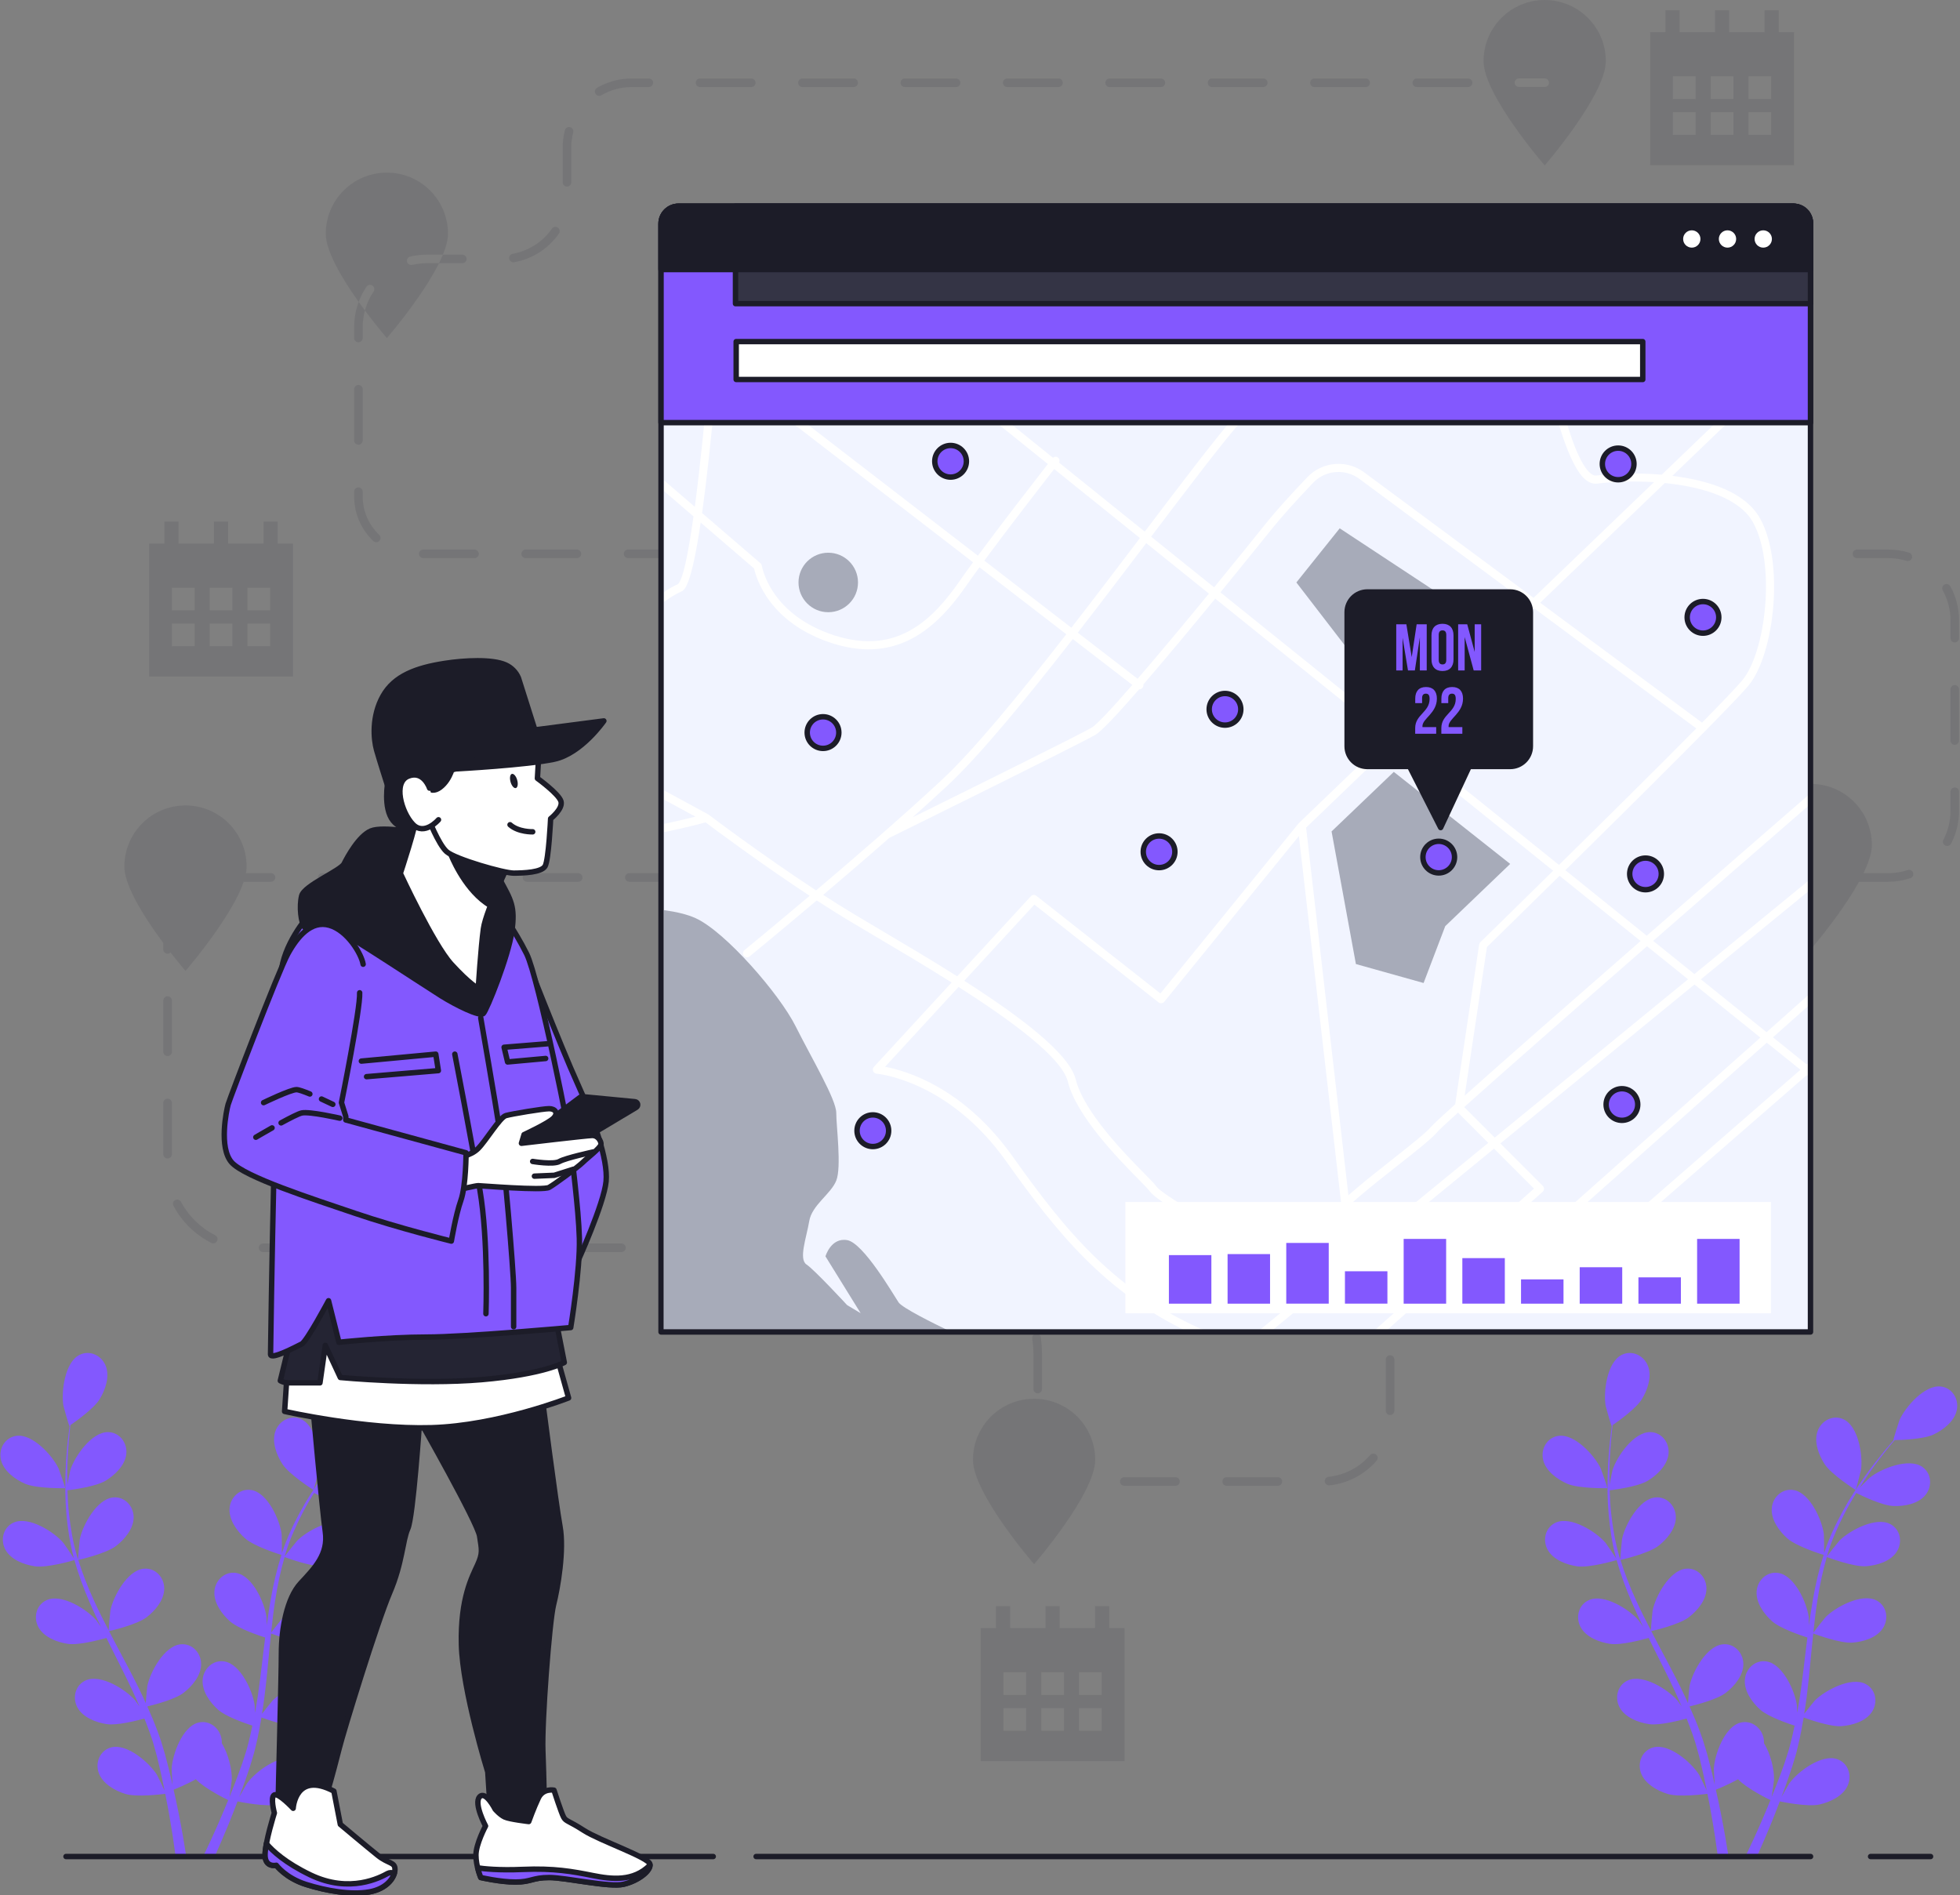 <svg width="362" height="350" viewBox="0 0 362 350" fill="none" xmlns="http://www.w3.org/2000/svg">
<rect x="0" y="0" width="362" height="350" fill="#808080" stroke="none"/>
<g clip-path="url(#clip0_1091_4333)">
<path d="M289.45 274.023C291.603 274.965 296.868 274.846 296.876 274.846C296.931 274.846 295.744 271.394 295.641 271.189C294.485 268.774 290.828 264.776 287.859 265.18C285.713 265.473 284.526 267.61 285.009 269.629C285.5 271.687 287.613 273.223 289.45 274.023Z" fill="#8358FE"/>
<path d="M291.271 289.278C293.503 289.603 298.206 288.241 298.578 288.131C299.322 290.759 300.296 293.403 301.428 296.024C302.077 297.52 302.774 299.008 303.494 300.489C303.067 299.863 302.679 299.301 302.616 299.23C300.858 297.203 296.282 294.321 293.519 295.493C291.532 296.34 290.946 298.723 291.944 300.536C292.965 302.389 295.403 303.307 297.391 303.6C299.401 303.893 303.431 302.808 304.492 302.507C304.777 303.077 305.046 303.639 305.331 304.209C306.693 306.917 308.062 309.617 309.329 312.308C309.772 313.258 310.176 314.208 310.588 315.15C310.208 314.596 309.883 314.129 309.82 314.058C308.07 312.031 303.486 309.15 300.723 310.321C298.736 311.168 298.151 313.551 299.148 315.364C300.169 317.217 302.608 318.135 304.595 318.428C306.511 318.705 310.239 317.739 311.506 317.391C311.894 318.373 312.282 319.362 312.614 320.328C312.828 320.993 313.074 321.626 313.248 322.307C313.438 322.98 313.62 323.645 313.802 324.302C314.111 325.585 314.435 326.907 314.704 328.166C314.894 329.036 315.069 329.876 315.235 330.715C314.799 329.765 313.913 327.928 313.826 327.786C312.401 325.513 308.308 321.975 305.402 322.711C303.304 323.241 302.37 325.513 303.083 327.461C303.811 329.448 306.083 330.731 307.999 331.316C310.105 331.958 314.776 331.372 315.354 331.293C315.631 332.686 315.892 334.048 316.114 335.33C316.612 338.164 316.992 340.714 317.277 342.867H319.241C318.9 340.642 318.449 337.982 317.855 335.006C317.578 333.589 317.254 332.084 316.905 330.533C317.254 330.39 319.249 329.591 321.006 328.601C322.542 330.264 326.477 332.211 326.991 332.456C326.453 333.771 325.923 335.053 325.4 336.249C324.315 338.75 323.278 340.975 322.368 342.867H324.498C325.281 341.125 326.144 339.138 327.047 336.945C327.593 335.607 328.155 334.174 328.717 332.694C329.279 332.813 333.903 333.747 336.056 333.264C338.011 332.821 340.371 331.72 341.249 329.789C342.104 327.896 341.336 325.569 339.286 324.88C336.444 323.922 332.098 327.152 330.506 329.313C330.411 329.44 329.548 330.936 329.018 331.886C329.248 331.277 329.469 330.691 329.699 330.066C330.15 328.831 330.57 327.58 331.021 326.242C331.219 325.585 331.417 324.928 331.615 324.255C331.828 323.598 331.971 322.869 332.145 322.173C332.533 320.55 332.842 318.887 333.127 317.201C334.211 317.597 338.083 318.943 340.086 318.8C342.081 318.658 344.59 317.929 345.746 316.148C346.878 314.406 346.474 311.992 344.551 311.002C341.883 309.625 337.101 312.166 335.201 314.05C335.082 314.169 333.871 315.681 333.222 316.52C333.38 315.507 333.546 314.493 333.673 313.464C334.045 310.487 334.322 307.463 334.615 304.447C334.702 303.521 334.805 302.602 334.9 301.684C335.288 301.827 339.848 303.529 342.096 303.37C344.091 303.228 346.601 302.499 347.757 300.718C348.889 298.976 348.485 296.562 346.562 295.572C343.894 294.195 339.112 296.736 337.212 298.62C337.069 298.763 335.328 300.94 334.916 301.51C335.13 299.483 335.359 297.464 335.676 295.485C336.096 292.754 336.666 290.094 337.402 287.561C337.584 287.632 342.342 289.421 344.638 289.263C346.633 289.12 349.142 288.392 350.298 286.61C351.43 284.869 351.027 282.454 349.103 281.465C346.435 280.087 341.653 282.628 339.753 284.513C339.603 284.663 337.734 286.998 337.426 287.45C337.473 287.299 337.497 287.141 337.544 286.991C338.368 284.299 339.508 281.789 340.687 279.493C341.368 278.155 342.096 276.92 342.833 275.733C343.688 276.16 347.599 278.06 349.689 278.14C351.692 278.219 354.257 277.767 355.602 276.129C356.917 274.522 356.782 272.075 354.985 270.88C352.483 269.217 347.456 271.212 345.358 272.883C345.247 272.97 344.186 274.023 343.426 274.799C343.767 274.268 344.107 273.714 344.44 273.207C345.699 271.315 346.957 269.661 348.097 268.204C348.747 267.381 349.356 266.652 349.926 265.971C350.979 265.956 355.222 265.821 357.083 264.95C358.896 264.095 360.97 262.512 361.405 260.438C361.833 258.411 360.582 256.297 358.437 256.068C355.452 255.743 351.905 259.836 350.821 262.282C350.726 262.496 349.633 265.971 349.689 265.971C349.689 265.971 349.736 265.971 349.752 265.971C349.19 266.613 348.588 267.309 347.955 268.077C346.791 269.51 345.485 271.141 344.179 273.009C342.872 274.878 341.511 276.936 340.268 279.24C339.017 281.552 337.821 284.038 336.927 286.769C336.919 286.801 336.911 286.832 336.903 286.864C336.919 285.985 336.879 283.523 336.856 283.341C336.507 280.681 334.283 275.749 331.33 275.202C329.2 274.807 327.403 276.477 327.237 278.543C327.063 280.657 328.598 282.771 330.087 284.101C331.773 285.605 336.444 287.062 336.816 287.173C335.985 289.777 335.343 292.516 334.845 295.327C334.56 296.934 334.322 298.557 334.101 300.196C334.093 299.436 334.077 298.755 334.061 298.66C333.713 296 331.488 291.068 328.535 290.521C326.405 290.126 324.608 291.796 324.442 293.862C324.268 295.976 325.796 298.09 327.292 299.42C328.804 300.774 332.763 302.096 333.816 302.428C333.736 303.054 333.657 303.679 333.578 304.312C333.222 307.321 332.873 310.329 332.446 313.266C332.296 314.303 332.106 315.317 331.923 316.33C331.916 315.657 331.9 315.087 331.884 315C331.536 312.34 329.311 307.408 326.358 306.862C324.228 306.466 322.431 308.136 322.265 310.202C322.091 312.316 323.627 314.43 325.115 315.76C326.556 317.05 330.205 318.301 331.448 318.705C331.227 319.742 331.013 320.779 330.752 321.769C330.562 322.442 330.419 323.107 330.19 323.772C329.976 324.437 329.762 325.094 329.556 325.743C329.105 326.986 328.646 328.261 328.179 329.464C327.854 330.303 327.538 331.087 327.213 331.886C327.371 330.857 327.648 328.838 327.656 328.664C327.696 326.883 327.063 323.993 325.804 321.959C325.804 321.698 325.804 321.436 325.756 321.175C325.424 319.125 323.5 317.605 321.41 318.159C318.512 318.935 316.668 324.025 316.533 326.701C316.525 326.859 316.628 328.585 316.715 329.67C316.573 329.036 316.438 328.427 316.28 327.778C315.979 326.495 315.631 325.221 315.274 323.859C315.077 323.202 314.879 322.545 314.673 321.872C314.491 321.207 314.206 320.526 313.976 319.845C313.406 318.278 312.749 316.718 312.044 315.158C313.169 314.889 317.143 313.876 318.734 312.649C320.325 311.43 322.004 309.435 321.988 307.321C321.972 305.247 320.302 303.449 318.156 303.687C315.172 304.012 312.583 308.762 312.044 311.39C312.013 311.556 311.831 313.48 311.759 314.541C311.332 313.607 310.912 312.672 310.453 311.746C309.123 309.062 307.69 306.387 306.265 303.711C305.83 302.887 305.41 302.072 304.983 301.249C305.386 301.154 310.129 300.053 311.918 298.684C313.509 297.464 315.187 295.469 315.172 293.356C315.156 291.281 313.485 289.484 311.34 289.722C308.355 290.046 305.766 294.796 305.228 297.425C305.189 297.623 304.935 300.394 304.911 301.106C303.969 299.301 303.051 297.488 302.22 295.659C301.064 293.15 300.074 290.616 299.291 288.099C299.481 288.059 304.436 286.927 306.265 285.526C307.856 284.307 309.535 282.312 309.519 280.198C309.503 278.124 307.833 276.327 305.687 276.564C302.703 276.889 300.114 281.639 299.576 284.267C299.536 284.473 299.267 287.458 299.259 288.004C299.211 287.853 299.148 287.703 299.101 287.553C298.301 284.853 297.866 282.13 297.581 279.565C297.414 278.076 297.335 276.643 297.296 275.242C298.238 275.123 302.552 274.553 304.341 273.469C306.051 272.432 307.944 270.634 308.165 268.529C308.379 266.462 306.914 264.499 304.753 264.491C301.753 264.491 298.657 268.924 297.834 271.474C297.786 271.616 297.486 273.073 297.288 274.142C297.28 273.508 297.256 272.859 297.256 272.257C297.256 269.985 297.406 267.911 297.549 266.074C297.636 265.029 297.739 264.087 297.842 263.201C298.713 262.607 302.18 260.153 303.249 258.403C304.294 256.693 305.141 254.231 304.365 252.26C303.605 250.328 301.396 249.259 299.481 250.249C296.813 251.626 296.116 256.994 296.551 259.638C296.591 259.868 297.596 263.367 297.644 263.343C297.644 263.343 297.683 263.311 297.699 263.304C297.581 264.151 297.47 265.061 297.359 266.051C297.177 267.887 296.987 269.969 296.931 272.249C296.876 274.53 296.868 277 297.106 279.604C297.335 282.217 297.715 284.956 298.467 287.727C298.475 287.758 298.491 287.79 298.499 287.822C298.024 287.078 296.638 285.051 296.512 284.908C294.762 282.882 290.178 280 287.415 281.172C285.428 282.019 284.842 284.402 285.84 286.215C286.861 288.075 289.3 288.986 291.287 289.278H291.271Z" fill="#8358FE"/>
<path d="M342.73 275.179C342.777 275.21 343.688 271.679 343.72 271.45C344.092 268.798 343.245 263.454 340.537 262.148C338.589 261.206 336.412 262.338 335.708 264.285C334.979 266.272 335.898 268.719 336.99 270.397C338.265 272.368 342.73 275.179 342.73 275.179Z" fill="#8358FE"/>
<path d="M4.621 274.023C6.774 274.965 12.039 274.846 12.047 274.846C12.102 274.846 10.915 271.394 10.812 271.189C9.656 268.774 5.998 264.776 3.03 265.18C0.884 265.473 -0.303 267.61 0.179 269.629C0.67 271.687 2.784 273.223 4.621 274.023Z" fill="#8358FE"/>
<path d="M6.434 289.278C8.666 289.603 13.369 288.241 13.741 288.131C14.485 290.759 15.459 293.403 16.591 296.024C17.24 297.52 17.937 299.008 18.657 300.489C18.23 299.863 17.842 299.301 17.778 299.23C16.021 297.203 11.445 294.321 8.682 295.493C6.695 296.34 6.109 298.723 7.107 300.536C8.128 302.389 10.566 303.307 12.553 303.6C14.564 303.893 18.594 302.808 19.655 302.507C19.94 303.077 20.209 303.639 20.494 304.209C21.856 306.917 23.225 309.617 24.492 312.308C24.935 313.258 25.339 314.208 25.751 315.15C25.371 314.596 25.046 314.129 24.983 314.058C23.233 312.031 18.649 309.15 15.886 310.321C13.899 311.168 13.313 313.551 14.311 315.364C15.332 317.217 17.77 318.135 19.758 318.428C21.674 318.705 25.402 317.739 26.669 317.391C27.057 318.373 27.445 319.362 27.777 320.328C27.991 320.993 28.236 321.626 28.411 322.307C28.601 322.98 28.783 323.645 28.965 324.302C29.274 325.585 29.598 326.907 29.867 328.166C30.057 329.036 30.232 329.876 30.398 330.715C29.962 329.765 29.076 327.928 28.989 327.786C27.564 325.513 23.471 321.975 20.565 322.711C18.467 323.241 17.533 325.513 18.245 327.461C18.974 329.448 21.246 330.731 23.162 331.316C25.268 331.958 29.939 331.372 30.517 331.293C30.794 332.686 31.055 334.048 31.276 335.33C31.775 338.164 32.155 340.714 32.44 342.867H34.404C34.063 340.642 33.612 337.982 33.018 335.006C32.741 333.589 32.416 332.084 32.068 330.533C32.416 330.39 34.411 329.591 36.169 328.601C37.705 330.264 41.639 332.211 42.146 332.456C41.608 333.771 41.078 335.053 40.555 336.249C39.47 338.75 38.433 340.975 37.523 342.867H39.652C40.436 341.125 41.299 339.138 42.202 336.945C42.748 335.607 43.31 334.174 43.872 332.694C44.434 332.813 49.058 333.747 51.211 333.264C53.166 332.821 55.526 331.72 56.404 329.789C57.259 327.896 56.491 325.569 54.441 324.88C51.599 323.922 47.252 327.152 45.661 329.313C45.566 329.44 44.703 330.936 44.173 331.886C44.403 331.277 44.624 330.691 44.854 330.066C45.305 328.831 45.725 327.58 46.176 326.242C46.374 325.585 46.572 324.928 46.77 324.255C46.983 323.598 47.126 322.869 47.308 322.173C47.696 320.55 48.005 318.887 48.29 317.201C49.374 317.597 53.245 318.943 55.248 318.8C57.243 318.658 59.753 317.929 60.909 316.148C62.041 314.406 61.637 311.992 59.714 311.002C57.046 309.625 52.264 312.166 50.364 314.05C50.245 314.169 49.034 315.681 48.385 316.52C48.543 315.507 48.709 314.493 48.836 313.464C49.208 310.487 49.485 307.463 49.778 304.447C49.865 303.521 49.968 302.602 50.063 301.684C50.451 301.827 55.011 303.529 57.259 303.37C59.254 303.228 61.764 302.499 62.92 300.718C64.052 298.976 63.648 296.562 61.724 295.572C59.056 294.195 54.275 296.736 52.375 298.62C52.232 298.763 50.49 300.94 50.079 301.51C50.293 299.483 50.522 297.464 50.839 295.485C51.258 292.754 51.828 290.094 52.565 287.561C52.747 287.632 57.505 289.421 59.801 289.263C61.796 289.12 64.305 288.392 65.461 286.61C66.593 284.869 66.189 282.454 64.266 281.465C61.598 280.087 56.816 282.628 54.916 284.513C54.766 284.663 52.897 286.998 52.588 287.45C52.636 287.299 52.66 287.141 52.707 286.991C53.531 284.299 54.67 281.789 55.85 279.493C56.531 278.155 57.259 276.92 57.996 275.733C58.851 276.16 62.761 278.06 64.852 278.14C66.854 278.219 69.419 277.767 70.765 276.129C72.079 274.522 71.945 272.075 70.148 270.88C67.646 269.217 62.619 271.212 60.521 272.883C60.41 272.97 59.349 274.023 58.589 274.799C58.93 274.268 59.27 273.714 59.603 273.207C60.861 271.315 62.12 269.661 63.26 268.204C63.909 267.381 64.519 266.652 65.089 265.971C66.142 265.956 70.385 265.821 72.246 264.95C74.059 264.095 76.133 262.512 76.568 260.438C76.996 258.411 75.745 256.297 73.6 256.068C70.615 255.743 67.068 259.836 65.984 262.282C65.889 262.496 64.796 265.971 64.852 265.971C64.852 265.971 64.899 265.971 64.915 265.971C64.353 266.613 63.751 267.309 63.118 268.077C61.954 269.51 60.648 271.141 59.341 273.009C58.035 274.878 56.673 276.936 55.431 279.24C54.18 281.552 52.984 284.038 52.09 286.769C52.082 286.801 52.074 286.832 52.066 286.864C52.082 285.985 52.042 283.523 52.018 283.341C51.67 280.681 49.446 275.749 46.492 275.202C44.363 274.807 42.566 276.477 42.4 278.543C42.225 280.657 43.761 282.771 45.25 284.101C46.936 285.605 51.607 287.062 51.979 287.173C51.148 289.777 50.506 292.516 50.008 295.327C49.723 296.934 49.485 298.557 49.263 300.196C49.255 299.436 49.24 298.755 49.224 298.66C48.876 296 46.651 291.068 43.698 290.521C41.568 290.126 39.771 291.796 39.605 293.862C39.431 295.976 40.959 298.09 42.455 299.42C43.967 300.774 47.925 302.096 48.978 302.428C48.899 303.054 48.82 303.679 48.741 304.312C48.385 307.321 48.036 310.329 47.609 313.266C47.458 314.303 47.268 315.317 47.086 316.33C47.078 315.657 47.062 315.087 47.047 315C46.698 312.34 44.474 307.408 41.521 306.862C39.391 306.466 37.594 308.136 37.428 310.202C37.254 312.316 38.789 314.43 40.278 315.76C41.719 317.05 45.368 318.301 46.611 318.705C46.39 319.742 46.176 320.779 45.915 321.769C45.725 322.442 45.582 323.107 45.352 323.772C45.139 324.437 44.925 325.094 44.719 325.743C44.268 326.986 43.809 328.261 43.342 329.464C43.017 330.303 42.7 331.087 42.376 331.886C42.534 330.857 42.811 328.838 42.819 328.664C42.859 326.883 42.225 323.993 40.967 321.959C40.967 321.698 40.967 321.436 40.919 321.175C40.587 319.125 38.663 317.605 36.573 318.159C33.675 318.935 31.831 324.025 31.696 326.701C31.688 326.859 31.791 328.585 31.878 329.67C31.728 329.036 31.601 328.427 31.443 327.778C31.142 326.495 30.794 325.221 30.437 323.859C30.239 323.202 30.041 322.545 29.836 321.872C29.654 321.207 29.369 320.526 29.139 319.845C28.569 318.278 27.904 316.718 27.207 315.158C28.331 314.889 32.306 313.876 33.897 312.649C35.488 311.43 37.167 309.435 37.151 307.321C37.135 305.247 35.465 303.449 33.319 303.687C30.334 304.012 27.746 308.762 27.207 311.39C27.176 311.556 26.994 313.48 26.922 314.541C26.495 313.607 26.075 312.672 25.616 311.746C24.286 309.062 22.853 306.387 21.428 303.711C20.993 302.887 20.573 302.072 20.145 301.249C20.549 301.154 25.291 300.053 27.081 298.684C28.672 297.464 30.35 295.469 30.334 293.356C30.319 291.281 28.648 289.484 26.503 289.722C23.518 290.046 20.929 294.796 20.391 297.425C20.351 297.623 20.098 300.394 20.074 301.106C19.132 299.301 18.214 297.488 17.383 295.659C16.227 293.15 15.237 290.616 14.453 288.099C14.643 288.059 19.599 286.927 21.428 285.526C23.019 284.307 24.698 282.312 24.682 280.198C24.666 278.124 22.996 276.327 20.85 276.564C17.866 276.889 15.277 281.639 14.738 284.267C14.699 284.473 14.43 287.458 14.422 288.004C14.374 287.853 14.311 287.703 14.263 287.553C13.464 284.853 13.028 282.13 12.743 279.565C12.577 278.076 12.498 276.643 12.458 275.242C13.4 275.123 17.715 274.553 19.504 273.469C21.214 272.432 23.106 270.634 23.328 268.529C23.542 266.462 22.077 264.499 19.916 264.491C16.916 264.491 13.82 268.924 12.997 271.474C12.949 271.616 12.648 273.073 12.45 274.142C12.443 273.508 12.419 272.859 12.419 272.257C12.419 269.985 12.569 267.911 12.712 266.074C12.799 265.029 12.902 264.087 13.005 263.201C13.876 262.607 17.343 260.153 18.412 258.403C19.457 256.693 20.304 254.231 19.528 252.26C18.768 250.328 16.559 249.259 14.643 250.249C11.975 251.626 11.279 256.994 11.714 259.638C11.754 259.868 12.759 263.367 12.807 263.343C12.807 263.343 12.846 263.311 12.862 263.304C12.743 264.151 12.633 265.061 12.522 266.051C12.34 267.887 12.15 269.969 12.094 272.249C12.039 274.53 12.031 277 12.268 279.604C12.498 282.217 12.878 284.956 13.63 287.727C13.638 287.758 13.654 287.79 13.662 287.822C13.187 287.078 11.801 285.051 11.675 284.908C9.925 282.882 5.341 280 2.578 281.172C0.591 282.019 0.005 284.402 1.003 286.215C2.024 288.075 4.462 288.986 6.45 289.278H6.434Z" fill="#8358FE"/>
<path d="M57.901 275.179C57.948 275.21 58.858 271.679 58.89 271.45C59.262 268.798 58.415 263.454 55.708 262.148C53.76 261.206 51.583 262.338 50.878 264.285C50.15 266.272 51.068 268.719 52.161 270.397C53.436 272.368 57.901 275.179 57.901 275.179Z" fill="#8358FE"/>
<path d="M345.485 342.875H356.568" stroke="#1C1C28" stroke-linecap="round" stroke-linejoin="round"/>
<path d="M139.649 342.875H334.401" stroke="#1C1C28" stroke-linecap="round" stroke-linejoin="round"/>
<path d="M12.189 342.875H131.732" stroke="#1C1C28" stroke-linecap="round" stroke-linejoin="round"/>
<path opacity="0.1" d="M82.743 43.17C82.743 49.408 71.454 62.432 71.454 62.432C71.454 62.432 60.165 49.408 60.165 43.17C60.165 36.932 65.216 31.881 71.454 31.881C77.693 31.881 82.743 36.932 82.743 43.17ZM190.989 258.332C184.751 258.332 179.7 263.383 179.7 269.621C179.7 275.86 190.989 288.883 190.989 288.883C190.989 288.883 202.279 275.86 202.279 269.621C202.279 263.383 197.228 258.332 190.989 258.332ZM285.294 0C279.055 0 274.004 5.051 274.004 11.289C274.004 17.528 285.294 30.551 285.294 30.551C285.294 30.551 296.583 17.528 296.583 11.289C296.583 5.051 291.532 0 285.294 0ZM34.261 148.756C28.023 148.756 22.972 153.807 22.972 160.045C22.972 166.284 34.261 179.307 34.261 179.307C34.261 179.307 45.55 166.284 45.55 160.045C45.55 153.807 40.5 148.756 34.261 148.756ZM334.433 144.774C328.195 144.774 323.144 149.825 323.144 156.063C323.144 162.302 334.433 175.325 334.433 175.325C334.433 175.325 345.722 162.302 345.722 156.063C345.722 149.825 340.672 144.774 334.433 144.774ZM285.294 16.063H280.544C280.108 16.063 279.752 15.707 279.752 15.271C279.752 14.836 280.108 14.48 280.544 14.48H285.294C285.729 14.48 286.085 14.836 286.085 15.271C286.085 15.707 285.729 16.063 285.294 16.063ZM236.812 273.611C236.812 273.176 236.455 272.819 236.02 272.819H226.559C226.124 272.819 225.768 273.176 225.768 273.611C225.768 274.047 226.124 274.403 226.559 274.403H236.02C236.455 274.403 236.812 274.047 236.812 273.611ZM217.898 273.611C217.898 273.176 217.542 272.819 217.107 272.819H207.646C207.211 272.819 206.855 273.176 206.855 273.611C206.855 274.047 207.211 274.403 207.646 274.403H217.107C217.542 274.403 217.898 274.047 217.898 273.611ZM245.56 274.324C248.932 273.96 252.02 272.345 254.252 269.772C254.537 269.439 254.506 268.94 254.173 268.655C253.841 268.37 253.342 268.402 253.057 268.734C251.085 271.007 248.362 272.432 245.385 272.748C244.95 272.796 244.633 273.184 244.681 273.619C244.72 274.023 245.069 274.324 245.465 274.324C245.496 274.324 245.52 274.324 245.552 274.324H245.56ZM199.041 273.041C199.215 272.637 199.025 272.17 198.621 272.004C195.882 270.832 193.8 268.537 192.913 265.702C192.786 265.283 192.343 265.053 191.924 265.188C191.504 265.322 191.274 265.766 191.409 266.177C192.438 269.455 194.845 272.107 198.004 273.461C198.107 273.5 198.209 273.524 198.312 273.524C198.621 273.524 198.914 273.342 199.041 273.041ZM257.53 260.549V251.088C257.53 250.653 257.173 250.296 256.738 250.296C256.303 250.296 255.946 250.653 255.946 251.088V260.549C255.946 260.984 256.303 261.34 256.738 261.34C257.173 261.34 257.53 260.984 257.53 260.549ZM192.446 256.535V250.035C192.446 249.006 192.367 247.977 192.216 246.971C192.153 246.536 191.749 246.243 191.314 246.306C190.879 246.37 190.586 246.773 190.649 247.209C190.791 248.135 190.863 249.093 190.863 250.035V256.535C190.863 256.97 191.219 257.326 191.654 257.326C192.09 257.326 192.446 256.97 192.446 256.535ZM257.53 241.635V232.175C257.53 231.739 257.173 231.383 256.738 231.383C256.303 231.383 255.946 231.739 255.946 232.175V241.635C255.946 242.071 256.303 242.427 256.738 242.427C257.173 242.427 257.53 242.071 257.53 241.635ZM188.329 239.078C188.678 238.817 188.757 238.326 188.496 237.97C186.548 235.326 183.967 233.164 181.022 231.724C180.634 231.534 180.159 231.692 179.961 232.088C179.771 232.484 179.93 232.951 180.325 233.149C183.041 234.479 185.424 236.474 187.221 238.912C187.379 239.126 187.617 239.237 187.862 239.237C188.028 239.237 188.187 239.189 188.329 239.086V239.078ZM172.314 230.449C172.314 230.014 171.957 229.657 171.522 229.657H162.062C161.626 229.657 161.27 230.014 161.27 230.449C161.27 230.884 161.626 231.241 162.062 231.241H171.522C171.957 231.241 172.314 230.884 172.314 230.449ZM153.401 230.449C153.401 230.014 153.044 229.657 152.609 229.657H143.148C142.713 229.657 142.357 230.014 142.357 230.449C142.357 230.884 142.713 231.241 143.148 231.241H152.609C153.044 231.241 153.401 230.884 153.401 230.449ZM134.487 230.449C134.487 230.014 134.131 229.657 133.696 229.657H124.235C123.8 229.657 123.444 230.014 123.444 230.449C123.444 230.884 123.8 231.241 124.235 231.241H133.696C134.131 231.241 134.487 230.884 134.487 230.449ZM115.574 230.449C115.574 230.014 115.218 229.657 114.783 229.657H105.322C104.887 229.657 104.53 230.014 104.53 230.449C104.53 230.884 104.887 231.241 105.322 231.241H114.783C115.218 231.241 115.574 230.884 115.574 230.449ZM96.661 230.449C96.661 230.014 96.305 229.657 95.87 229.657H86.409C85.974 229.657 85.617 230.014 85.617 230.449C85.617 230.884 85.974 231.241 86.409 231.241H95.87C96.305 231.241 96.661 230.884 96.661 230.449ZM77.748 230.449C77.748 230.014 77.392 229.657 76.956 229.657H67.496C67.06 229.657 66.704 230.014 66.704 230.449C66.704 230.884 67.06 231.241 67.496 231.241H76.956C77.392 231.241 77.748 230.884 77.748 230.449ZM58.835 230.449C58.835 230.014 58.479 229.657 58.043 229.657H48.583C48.147 229.657 47.791 230.014 47.791 230.449C47.791 230.884 48.147 231.241 48.583 231.241H58.043C58.479 231.241 58.835 230.884 58.835 230.449ZM40.088 229.19C40.286 228.802 40.127 228.327 39.74 228.129C37.072 226.791 34.831 224.599 33.43 221.962C33.224 221.574 32.741 221.432 32.361 221.638C31.973 221.843 31.831 222.326 32.037 222.706C33.588 225.636 36.074 228.066 39.035 229.546C39.146 229.602 39.273 229.634 39.391 229.634C39.684 229.634 39.961 229.475 40.096 229.198L40.088 229.19ZM31.744 213.167V203.706C31.744 203.271 31.387 202.915 30.952 202.915C30.517 202.915 30.16 203.271 30.16 203.706V213.167C30.16 213.602 30.517 213.958 30.952 213.958C31.387 213.958 31.744 213.602 31.744 213.167ZM31.744 194.254V184.793C31.744 184.358 31.387 184.001 30.952 184.001C30.517 184.001 30.16 184.358 30.16 184.793V194.254C30.16 194.689 30.517 195.045 30.952 195.045C31.387 195.045 31.744 194.689 31.744 194.254ZM31.744 175.34V171.35C31.744 169.664 32.234 168.033 33.169 166.632C33.414 166.268 33.311 165.777 32.947 165.532C32.583 165.286 32.092 165.389 31.847 165.753C30.738 167.416 30.152 169.347 30.152 171.35V175.34C30.152 175.776 30.509 176.132 30.944 176.132C31.38 176.132 31.736 175.776 31.736 175.34H31.744ZM352.84 162.183C353.251 162.048 353.481 161.597 353.338 161.185C353.204 160.774 352.753 160.544 352.341 160.686C351.177 161.074 349.958 161.264 348.723 161.264H343.197C342.762 161.264 342.405 161.621 342.405 162.056C342.405 162.492 342.762 162.848 343.197 162.848H348.723C350.132 162.848 351.518 162.626 352.84 162.183ZM334.536 162.056C334.536 161.621 334.18 161.264 333.744 161.264H324.284C323.848 161.264 323.492 161.621 323.492 162.056C323.492 162.492 323.848 162.848 324.284 162.848H333.744C334.18 162.848 334.536 162.492 334.536 162.056ZM315.623 162.056C315.623 161.621 315.267 161.264 314.831 161.264H305.371C304.935 161.264 304.579 161.621 304.579 162.056C304.579 162.492 304.935 162.848 305.371 162.848H314.831C315.267 162.848 315.623 162.492 315.623 162.056ZM296.71 162.056C296.71 161.621 296.354 161.264 295.918 161.264H286.458C286.022 161.264 285.666 161.621 285.666 162.056C285.666 162.492 286.022 162.848 286.458 162.848H295.918C296.354 162.848 296.71 162.492 296.71 162.056ZM277.797 162.056C277.797 161.621 277.44 161.264 277.005 161.264H267.544C267.109 161.264 266.753 161.621 266.753 162.056C266.753 162.492 267.109 162.848 267.544 162.848H277.005C277.44 162.848 277.797 162.492 277.797 162.056ZM258.884 162.056C258.884 161.621 258.527 161.264 258.092 161.264H248.631C248.196 161.264 247.84 161.621 247.84 162.056C247.84 162.492 248.196 162.848 248.631 162.848H258.092C258.527 162.848 258.884 162.492 258.884 162.056ZM239.97 162.056C239.97 161.621 239.614 161.264 239.179 161.264H229.718C229.283 161.264 228.926 161.621 228.926 162.056C228.926 162.492 229.283 162.848 229.718 162.848H239.179C239.614 162.848 239.97 162.492 239.97 162.056ZM221.057 162.056C221.057 161.621 220.701 161.264 220.266 161.264H210.805C210.37 161.264 210.013 161.621 210.013 162.056C210.013 162.492 210.37 162.848 210.805 162.848H220.266C220.701 162.848 221.057 162.492 221.057 162.056ZM202.144 162.056C202.144 161.621 201.788 161.264 201.352 161.264H191.892C191.456 161.264 191.1 161.621 191.1 162.056C191.1 162.492 191.456 162.848 191.892 162.848H201.352C201.788 162.848 202.144 162.492 202.144 162.056ZM183.231 162.056C183.231 161.621 182.875 161.264 182.439 161.264H172.979C172.543 161.264 172.187 161.621 172.187 162.056C172.187 162.492 172.543 162.848 172.979 162.848H182.439C182.875 162.848 183.231 162.492 183.231 162.056ZM164.318 162.056C164.318 161.621 163.962 161.264 163.526 161.264H154.066C153.63 161.264 153.274 161.621 153.274 162.056C153.274 162.492 153.63 162.848 154.066 162.848H163.526C163.962 162.848 164.318 162.492 164.318 162.056ZM145.405 162.056C145.405 161.621 145.048 161.264 144.613 161.264H135.152C134.717 161.264 134.361 161.621 134.361 162.056C134.361 162.492 134.717 162.848 135.152 162.848H144.613C145.048 162.848 145.405 162.492 145.405 162.056ZM126.491 162.056C126.491 161.621 126.135 161.264 125.7 161.264H116.239C115.804 161.264 115.448 161.621 115.448 162.056C115.448 162.492 115.804 162.848 116.239 162.848H125.7C126.135 162.848 126.491 162.492 126.491 162.056ZM107.578 162.056C107.578 161.621 107.222 161.264 106.787 161.264H97.326C96.891 161.264 96.534 161.621 96.534 162.056C96.534 162.492 96.891 162.848 97.326 162.848H106.787C107.222 162.848 107.578 162.492 107.578 162.056ZM88.665 162.056C88.665 161.621 88.309 161.264 87.874 161.264H78.413C77.978 161.264 77.621 161.621 77.621 162.056C77.621 162.492 77.978 162.848 78.413 162.848H87.874C88.309 162.848 88.665 162.492 88.665 162.056ZM69.752 162.056C69.752 161.621 69.396 161.264 68.96 161.264H59.5C59.064 161.264 58.708 161.621 58.708 162.056C58.708 162.492 59.064 162.848 59.5 162.848H68.96C69.396 162.848 69.752 162.492 69.752 162.056ZM50.839 162.056C50.839 161.621 50.483 161.264 50.047 161.264H40.587C40.151 161.264 39.795 161.621 39.795 162.056C39.795 162.492 40.151 162.848 40.587 162.848H50.047C50.483 162.848 50.839 162.492 50.839 162.056ZM360.345 155.826C361.318 153.973 361.825 151.875 361.825 149.769V146.223C361.825 145.787 361.469 145.431 361.033 145.431C360.598 145.431 360.242 145.787 360.242 146.223V149.769C360.242 151.622 359.791 153.458 358.936 155.089C358.73 155.477 358.88 155.952 359.268 156.158C359.387 156.221 359.513 156.245 359.632 156.245C359.917 156.245 360.194 156.087 360.337 155.818L360.345 155.826ZM361.825 136.77V127.309C361.825 126.874 361.469 126.518 361.033 126.518C360.598 126.518 360.242 126.874 360.242 127.309V136.77C360.242 137.205 360.598 137.562 361.033 137.562C361.469 137.562 361.825 137.205 361.825 136.77ZM361.825 117.857V114.571C361.825 112.371 361.271 110.193 360.21 108.27C359.996 107.89 359.521 107.747 359.133 107.961C358.753 108.175 358.611 108.65 358.825 109.038C359.751 110.724 360.242 112.64 360.242 114.571V117.857C360.242 118.292 360.598 118.648 361.033 118.648C361.469 118.648 361.825 118.292 361.825 117.857ZM353.125 103.06C353.251 102.641 353.022 102.197 352.602 102.071C351.359 101.691 350.061 101.493 348.755 101.493H342.967C342.532 101.493 342.176 101.849 342.176 102.285C342.176 102.72 342.532 103.076 342.967 103.076H348.755C349.91 103.076 351.05 103.25 352.143 103.583C352.222 103.607 352.301 103.615 352.373 103.615C352.713 103.615 353.022 103.393 353.133 103.052L353.125 103.06ZM334.299 102.285C334.299 101.849 333.942 101.493 333.507 101.493H324.046C323.611 101.493 323.255 101.849 323.255 102.285C323.255 102.72 323.611 103.076 324.046 103.076H333.507C333.942 103.076 334.299 102.72 334.299 102.285ZM315.385 102.285C315.385 101.849 315.029 101.493 314.594 101.493H305.133C304.698 101.493 304.342 101.849 304.342 102.285C304.342 102.72 304.698 103.076 305.133 103.076H314.594C315.029 103.076 315.385 102.72 315.385 102.285ZM296.472 102.285C296.472 101.849 296.116 101.493 295.681 101.493H286.22C285.785 101.493 285.428 101.849 285.428 102.285C285.428 102.72 285.785 103.076 286.22 103.076H295.681C296.116 103.076 296.472 102.72 296.472 102.285ZM277.559 102.285C277.559 101.849 277.203 101.493 276.767 101.493H267.307C266.872 101.493 266.515 101.849 266.515 102.285C266.515 102.72 266.872 103.076 267.307 103.076H276.767C277.203 103.076 277.559 102.72 277.559 102.285ZM258.646 102.285C258.646 101.849 258.29 101.493 257.854 101.493H248.394C247.958 101.493 247.602 101.849 247.602 102.285C247.602 102.72 247.958 103.076 248.394 103.076H257.854C258.29 103.076 258.646 102.72 258.646 102.285ZM239.733 102.285C239.733 101.849 239.377 101.493 238.941 101.493H229.481C229.045 101.493 228.689 101.849 228.689 102.285C228.689 102.72 229.045 103.076 229.481 103.076H238.941C239.377 103.076 239.733 102.72 239.733 102.285ZM220.82 102.285C220.82 101.849 220.463 101.493 220.028 101.493H210.568C210.132 101.493 209.776 101.849 209.776 102.285C209.776 102.72 210.132 103.076 210.568 103.076H220.028C220.463 103.076 220.82 102.72 220.82 102.285ZM201.907 102.285C201.907 101.849 201.55 101.493 201.115 101.493H191.654C191.219 101.493 190.863 101.849 190.863 102.285C190.863 102.72 191.219 103.076 191.654 103.076H201.115C201.55 103.076 201.907 102.72 201.907 102.285ZM182.993 102.285C182.993 101.849 182.637 101.493 182.202 101.493H172.741C172.306 101.493 171.95 101.849 171.95 102.285C171.95 102.72 172.306 103.076 172.741 103.076H182.202C182.637 103.076 182.993 102.72 182.993 102.285ZM164.08 102.285C164.08 101.849 163.724 101.493 163.289 101.493H153.828C153.393 101.493 153.036 101.849 153.036 102.285C153.036 102.72 153.393 103.076 153.828 103.076H163.289C163.724 103.076 164.08 102.72 164.08 102.285ZM145.167 102.285C145.167 101.849 144.811 101.493 144.375 101.493H134.915C134.479 101.493 134.123 101.849 134.123 102.285C134.123 102.72 134.479 103.076 134.915 103.076H144.375C144.811 103.076 145.167 102.72 145.167 102.285ZM126.254 102.285C126.254 101.849 125.898 101.493 125.462 101.493H116.002C115.566 101.493 115.21 101.849 115.21 102.285C115.21 102.72 115.566 103.076 116.002 103.076H125.462C125.898 103.076 126.254 102.72 126.254 102.285ZM107.341 102.285C107.341 101.849 106.985 101.493 106.549 101.493H97.089C96.653 101.493 96.297 101.849 96.297 102.285C96.297 102.72 96.653 103.076 97.089 103.076H106.549C106.985 103.076 107.341 102.72 107.341 102.285ZM88.428 102.285C88.428 101.849 88.072 101.493 87.636 101.493H78.175C77.74 101.493 77.384 101.849 77.384 102.285C77.384 102.72 77.74 103.076 78.175 103.076H87.636C88.072 103.076 88.428 102.72 88.428 102.285ZM70.061 99.894C70.362 99.577 70.354 99.078 70.037 98.777C68.074 96.901 66.989 94.376 66.989 91.66V90.805C66.989 90.37 66.633 90.014 66.197 90.014C65.762 90.014 65.406 90.37 65.406 90.805V91.66C65.406 94.811 66.665 97.748 68.945 99.925C69.095 100.068 69.293 100.147 69.491 100.147C69.697 100.147 69.91 100.068 70.061 99.902V99.894ZM66.989 81.345V71.884C66.989 71.449 66.633 71.093 66.197 71.093C65.762 71.093 65.406 71.449 65.406 71.884V81.345C65.406 81.78 65.762 82.136 66.197 82.136C66.633 82.136 66.989 81.78 66.989 81.345ZM66.989 62.432V60.444C66.989 58.077 67.686 55.797 69 53.842C69.245 53.478 69.15 52.987 68.786 52.742C68.422 52.496 67.931 52.591 67.686 52.955C66.189 55.172 65.406 57.761 65.406 60.437V62.424C65.406 62.859 65.762 63.215 66.197 63.215C66.633 63.215 66.989 62.859 66.989 62.424V62.432ZM76.125 48.926C77.004 48.72 77.906 48.617 78.817 48.617H85.38C85.815 48.617 86.171 48.261 86.171 47.825C86.171 47.39 85.815 47.033 85.38 47.033H78.817C77.788 47.033 76.758 47.152 75.769 47.382C75.341 47.485 75.08 47.904 75.175 48.332C75.262 48.696 75.587 48.941 75.943 48.941C76.006 48.941 76.062 48.941 76.125 48.918V48.926ZM94.959 48.427C98.284 47.849 101.3 45.925 103.232 43.138C103.485 42.782 103.39 42.283 103.034 42.038C102.678 41.785 102.179 41.88 101.934 42.236C100.24 44.674 97.595 46.361 94.69 46.867C94.262 46.938 93.969 47.35 94.049 47.786C94.112 48.173 94.452 48.443 94.824 48.443C94.872 48.443 94.912 48.443 94.959 48.435V48.427ZM105.512 33.67V27.242C105.512 26.292 105.631 25.349 105.868 24.447C105.979 24.027 105.726 23.592 105.298 23.481C104.879 23.37 104.443 23.624 104.332 24.051C104.063 25.088 103.929 26.157 103.929 27.242V33.67C103.929 34.105 104.285 34.462 104.72 34.462C105.156 34.462 105.512 34.105 105.512 33.67ZM111.062 17.591C112.756 16.601 114.703 16.079 116.675 16.079H119.833C120.269 16.079 120.625 15.723 120.625 15.287C120.625 14.852 120.269 14.496 119.833 14.496H116.675C114.418 14.496 112.202 15.089 110.262 16.221C109.882 16.443 109.755 16.926 109.977 17.306C110.128 17.559 110.389 17.702 110.658 17.702C110.793 17.702 110.927 17.67 111.054 17.591H111.062ZM271.938 15.287C271.938 14.852 271.582 14.496 271.147 14.496H261.686C261.251 14.496 260.894 14.852 260.894 15.287C260.894 15.723 261.251 16.079 261.686 16.079H271.147C271.582 16.079 271.938 15.723 271.938 15.287ZM253.025 15.287C253.025 14.852 252.669 14.496 252.233 14.496H242.773C242.337 14.496 241.981 14.852 241.981 15.287C241.981 15.723 242.337 16.079 242.773 16.079H252.233C252.669 16.079 253.025 15.723 253.025 15.287ZM234.112 15.287C234.112 14.852 233.756 14.496 233.32 14.496H223.86C223.424 14.496 223.068 14.852 223.068 15.287C223.068 15.723 223.424 16.079 223.86 16.079H233.32C233.756 16.079 234.112 15.723 234.112 15.287ZM215.199 15.287C215.199 14.852 214.843 14.496 214.407 14.496H204.947C204.511 14.496 204.155 14.852 204.155 15.287C204.155 15.723 204.511 16.079 204.947 16.079H214.407C214.843 16.079 215.199 15.723 215.199 15.287ZM196.286 15.287C196.286 14.852 195.929 14.496 195.494 14.496H186.033C185.598 14.496 185.242 14.852 185.242 15.287C185.242 15.723 185.598 16.079 186.033 16.079H195.494C195.929 16.079 196.286 15.723 196.286 15.287ZM177.373 15.287C177.373 14.852 177.016 14.496 176.581 14.496H167.12C166.685 14.496 166.329 14.852 166.329 15.287C166.329 15.723 166.685 16.079 167.12 16.079H176.581C177.016 16.079 177.373 15.723 177.373 15.287ZM158.459 15.287C158.459 14.852 158.103 14.496 157.668 14.496H148.207C147.772 14.496 147.415 14.852 147.415 15.287C147.415 15.723 147.772 16.079 148.207 16.079H157.668C158.103 16.079 158.459 15.723 158.459 15.287ZM139.546 15.287C139.546 14.852 139.19 14.496 138.755 14.496H129.294C128.859 14.496 128.502 14.852 128.502 15.287C128.502 15.723 128.859 16.079 129.294 16.079H138.755C139.19 16.079 139.546 15.723 139.546 15.287ZM257.601 222.588V217.838C257.601 217.402 257.245 217.046 256.809 217.046C256.374 217.046 256.018 217.402 256.018 217.838V222.588C256.018 223.023 256.374 223.379 256.809 223.379C257.245 223.379 257.601 223.023 257.601 222.588Z" fill="#1C1C28"/>
<path opacity="0.1" d="M51.282 100.385V96.331H48.669V100.385H42.13V96.331H39.518V100.385H32.978V96.331H30.366V100.385H27.548V124.958H54.108V100.385H51.29H51.282ZM35.939 119.353H31.751V115.165H35.939V119.353ZM35.939 112.727H31.751V108.539H35.939V112.727ZM42.914 119.353H38.726V115.165H42.914V119.353ZM42.914 112.727H38.726V108.539H42.914V112.727ZM49.889 119.353H45.701V115.165H49.889V119.353ZM49.889 112.727H45.701V108.539H49.889V112.727Z" fill="#1C1C28"/>
<path opacity="0.1" d="M204.867 300.679V296.625H202.255V300.679H195.715V296.625H193.103V300.679H186.564V296.625H183.951V300.679H181.133V325.252H207.694V300.679H204.875H204.867ZM189.525 319.647H185.337V315.459H189.525V319.647ZM189.525 313.021H185.337V308.833H189.525V313.021ZM196.499 319.647H192.311V315.459H196.499V319.647ZM196.499 313.021H192.311V308.833H196.499V313.021ZM203.474 319.647H199.286V315.459H203.474V319.647ZM203.474 313.021H199.286V308.833H203.474V313.021Z" fill="#1C1C28"/>
<path opacity="0.1" d="M328.519 5.945V1.892H325.907V5.945H319.367V1.892H316.755V5.945H310.216V1.892H307.603V5.945H304.785V30.519H331.345V5.945H328.527H328.519ZM313.176 24.906H308.988V20.718H313.176V24.906ZM313.176 18.28H308.988V14.092H313.176V18.28ZM320.151 24.906H315.963V20.718H320.151V24.906ZM320.151 18.28H315.963V14.092H320.151V18.28ZM327.126 24.906H322.938V20.718H327.126V24.906ZM327.126 18.28H322.938V14.092H327.126V18.28Z" fill="#1C1C28"/>
<path d="M125.328 38.08H331.148C332.937 38.08 334.386 39.528 334.386 41.318V245.998H122.09V41.318C122.09 39.528 123.539 38.08 125.328 38.08Z" fill="#F1F4FF"/>
<path d="M158.467 107.573C158.467 110.613 156.005 113.067 152.973 113.067C149.941 113.067 147.479 110.605 147.479 107.573C147.479 104.541 149.941 102.079 152.973 102.079C156.005 102.079 158.467 104.541 158.467 107.573Z" fill="#A7ABB9"/>
<path d="M334.386 61.284L306.914 87.67C302.077 87.258 297.509 87.496 294.826 87.829C294.509 87.868 294.184 87.749 293.812 87.457C288.674 83.419 283.877 54 281.795 38.072H280.29C281.945 50.778 286.79 83.838 292.894 88.636C293.583 89.174 294.295 89.404 295.016 89.317C297.984 88.945 301.697 88.802 305.482 89.048L283.243 110.407L251.956 87.235C248.734 84.844 244.214 85.232 241.451 88.137C238.094 91.66 235.537 94.51 233.859 96.608C231.65 99.371 228.143 103.71 224.24 108.475L212.61 99.118C212.61 99.118 212.61 99.118 212.61 99.11C219.513 90.006 225.475 82.136 228.998 78.083C236.162 69.842 252.756 49.052 261.456 38.088H259.541C250.674 49.25 234.824 69.105 227.866 77.101C224.311 81.186 218.342 89.064 211.43 98.184L195.597 85.438C195.763 85.121 195.7 84.733 195.407 84.504C195.122 84.282 194.734 84.314 194.473 84.535L178.924 72.019C178.6 71.757 178.133 71.813 177.871 72.13C177.61 72.454 177.665 72.921 177.982 73.183L193.531 85.699C191.306 88.557 185.06 96.616 180.61 102.633L138.929 70.507C138.604 70.253 138.129 70.317 137.876 70.641C137.622 70.966 137.686 71.441 138.01 71.694L179.716 103.844C178.798 105.095 177.982 106.227 177.341 107.161C172.401 114.294 165.798 121.087 154.192 117.374C142.325 113.574 140.765 104.842 140.71 104.478C140.678 104.303 140.591 104.145 140.457 104.026L129.674 94.756C130.482 88.977 131.392 80.862 132.405 69.422C133.482 57.317 134.329 45.228 134.804 38.096H133.308C132.12 56.312 130.252 79.096 128.328 93.6L122.652 88.723V90.702L128.083 95.373C127.085 102.498 126.088 107.272 125.161 107.905C124.386 108.246 123.539 108.745 122.652 109.33V111.151C123.76 110.36 124.837 109.687 125.771 109.275C126.42 108.99 127.639 108.444 129.413 96.513L139.277 104.992C139.641 106.67 142 115.046 153.733 118.807C156.148 119.575 158.364 119.923 160.407 119.923C169.044 119.923 174.57 113.796 178.568 108.024C179.201 107.106 180.001 105.998 180.903 104.77L196.943 117.136C188.337 128.188 179.866 138.527 173.945 144.038C166.883 150.608 157.976 158.311 150.725 164.447C140.56 157.781 131.036 150.577 130.925 150.482C130.909 150.474 130.893 150.474 130.877 150.458C130.862 150.45 130.846 150.426 130.83 150.418L122.66 145.985V147.687L128.447 150.822C127.061 151.171 125.003 151.669 122.66 152.152V153.688C126.294 152.944 129.286 152.16 130.315 151.883C131.986 153.142 140.457 159.467 149.537 165.437C142.697 171.216 137.607 175.388 137.496 175.475C137.179 175.736 137.132 176.211 137.393 176.528C137.543 176.71 137.757 176.805 137.971 176.805C138.137 176.805 138.303 176.75 138.446 176.639C138.557 176.552 143.821 172.237 150.843 166.299C152.933 167.653 155.031 168.983 157.074 170.202C158.491 171.05 160.074 171.992 161.784 172.997C165.869 175.412 170.841 178.349 175.757 181.452L161.404 197.04C161.206 197.254 161.151 197.555 161.262 197.824C161.365 198.093 161.618 198.275 161.903 198.299C162.038 198.307 175.172 199.447 185.836 214.481C195.122 227.567 203.933 238.564 219.49 246.013H223.131C205.976 238.706 196.784 227.322 187.055 213.618C177.974 200.817 167.318 197.737 163.471 197.017L177.04 182.276C186.857 188.546 196.119 195.338 197.212 199.732C198.819 206.152 206.601 214.069 210.346 217.869C211.304 218.843 212.127 219.682 212.309 219.959C213.354 221.527 220.202 225.43 221.564 226.198C221.619 226.229 221.667 226.253 221.73 226.269C223.076 226.649 231.341 228.897 237.896 228.897C241.316 228.897 244.269 228.288 245.536 226.475C247.555 223.585 253.445 218.954 258.171 215.233C261.528 212.589 264.433 210.301 265.494 209.034C265.787 208.678 267.133 207.427 269.286 205.487L274.875 211.077L232.212 246.013H234.579L275.944 212.138L283.323 219.516L253.516 246.013H255.772L284.914 220.11C285.072 219.975 285.159 219.777 285.167 219.571C285.167 219.366 285.096 219.168 284.945 219.017L277.108 211.18L312.955 181.824L325.131 191.625L280.108 231.652C278.018 233.513 277.797 236.64 279.602 238.777C280.615 239.973 282.048 240.598 283.489 240.598C284.621 240.598 285.761 240.218 286.727 239.442L333.721 198.544L334.386 199.083V195.979L333.681 196.589L327.451 191.578L334.386 185.418V183.416L326.271 190.628L314.142 180.866L334.386 164.289V162.349L312.947 179.9L305.331 173.765C315.409 164.969 325.796 155.936 334.386 148.487V146.5C328.345 151.741 316.454 162.072 304.144 172.815L289.11 160.71C302.354 147.663 320.167 130.001 322.986 126.557C327.736 120.746 329.612 103.82 325.06 95.73C322.313 90.845 315.536 88.699 308.87 87.892L334.386 63.382V61.3V61.284ZM326.318 192.567L332.533 197.571L285.769 238.279C284.225 239.514 282.024 239.3 280.75 237.796C279.475 236.284 279.625 234.075 281.106 232.761L326.318 192.567ZM235.022 97.542C236.645 95.508 239.242 92.61 242.527 89.166C244.776 86.807 248.441 86.499 251.062 88.438L282.143 111.46L257.435 135.187L225.404 109.402C230.747 102.87 234.912 97.669 235.022 97.534V97.542ZM211.7 100.305L223.282 109.631C218.896 114.975 214.106 120.731 210.108 125.362L199.057 116.843C203.363 111.302 207.67 105.625 211.7 100.313V100.305ZM181.798 103.535C186.231 97.542 192.462 89.499 194.702 86.625L210.536 99.371C206.506 104.691 202.184 110.383 197.877 115.933L181.806 103.543L181.798 103.535ZM174.974 145.106C180.967 139.525 189.493 129.122 198.138 118.023L209.135 126.494C205.43 130.753 202.556 133.857 201.582 134.411C198.946 135.923 178.196 146.191 168.545 150.957C170.786 148.954 172.955 146.983 174.974 145.106ZM176.803 180.32C171.902 177.225 166.875 174.256 162.552 171.699C160.85 170.693 159.267 169.759 157.85 168.904C155.942 167.764 153.986 166.529 152.039 165.27C155.847 162.04 160.09 158.406 164.278 154.725C164.278 154.725 164.286 154.725 164.294 154.725C165.703 154.029 198.843 137.696 202.318 135.709C203.434 135.068 206.53 131.743 210.401 127.302C210.417 127.302 210.433 127.302 210.441 127.302C210.662 127.302 210.884 127.199 211.035 127.009C211.169 126.827 211.209 126.613 211.169 126.407C215.302 121.633 220.178 115.759 224.446 110.558L256.334 136.224L239.907 152.002C239.907 152.002 239.891 152.026 239.883 152.033C239.867 152.049 239.852 152.049 239.844 152.065L214.32 183.479L191.409 165.444C191.1 165.199 190.657 165.239 190.396 165.524L176.795 180.304L176.803 180.32ZM244.325 225.604C241.72 229.325 227.581 226.332 222.237 224.836C219.197 223.126 214.225 220.094 213.576 219.12C213.323 218.748 212.705 218.107 211.43 216.808C207.781 213.103 200.189 205.385 198.684 199.36C197.473 194.507 188.187 187.596 178.093 181.135L191.045 167.067L213.988 185.133C214.312 185.387 214.779 185.331 215.033 185.015L239.899 154.409L247.673 221.97C246.248 223.3 245.069 224.535 244.325 225.596V225.604ZM268.764 203.944C266.286 206.176 264.702 207.649 264.354 208.06C263.396 209.208 260.411 211.56 257.261 214.045C254.49 216.23 251.521 218.566 249.043 220.743L241.229 152.849L257.522 137.197L286.861 160.813C279.34 168.223 273.561 173.868 273.403 174.018C273.284 174.129 273.213 174.28 273.189 174.446L268.764 203.944ZM304.191 174.755L311.775 180.858L276.063 210.103L270.426 204.466C277.282 198.315 290.368 186.828 304.199 174.755H304.191ZM303.004 173.797C290.527 184.682 277.82 195.821 270.513 202.36L274.63 174.905C275.81 173.749 281.225 168.461 288.041 161.747L303.004 173.789V173.797ZM287.938 159.744L258.614 136.137L283.37 112.363L313.295 134.53C306.218 141.694 296.179 151.63 287.938 159.736V159.744ZM323.753 96.442C327.981 103.955 326.216 120.232 321.83 125.592C320.88 126.755 318.109 129.645 314.356 133.461L284.463 111.318L307.477 89.214C314.443 89.911 321.26 91.993 323.761 96.442H323.753Z" fill="white"/>
<path d="M327.086 221.986H207.852V242.546H327.086V221.986Z" fill="white"/>
<path d="M223.733 231.803H215.888V240.772H223.733V231.803Z" fill="#8358FE"/>
<path d="M234.571 231.613H226.726V240.772H234.571V231.613Z" fill="#8358FE"/>
<path d="M245.409 229.554H237.564V240.765H245.409V229.554Z" fill="#8358FE"/>
<path d="M256.247 234.787H248.402V240.764H256.247V234.787Z" fill="#8358FE"/>
<path d="M267.094 228.81H259.248V240.772H267.094V228.81Z" fill="#8358FE"/>
<path d="M277.931 232.357H270.086V240.764H277.931V232.357Z" fill="#8358FE"/>
<path d="M288.769 236.284H280.924V240.772H288.769V236.284Z" fill="#8358FE"/>
<path d="M299.615 234.043H291.762V240.772H299.615V234.043Z" fill="#8358FE"/>
<path d="M310.453 235.911H302.608V240.772H310.453V235.911Z" fill="#8358FE"/>
<path d="M321.291 228.81H313.446V240.772H321.291V228.81Z" fill="#8358FE"/>
<path d="M122.66 245.998H175.71C172.084 244.256 166.614 241.517 165.957 240.527C164.959 239.031 159.457 229.531 156.456 229.032C153.456 228.533 152.458 232.032 152.458 232.032L158.958 242.53L156.456 241.034C156.456 241.034 150.456 234.534 148.959 233.537C147.463 232.539 148.959 228.541 149.458 225.541C149.957 222.54 153.456 220.545 154.453 218.043C155.451 215.542 154.453 208.045 154.453 205.551C154.453 203.057 149.957 195.552 146.956 189.559C143.956 183.558 133.957 172.063 128.463 169.569C126.903 168.865 124.9 168.397 122.652 168.097V246.021L122.66 245.998Z" fill="#A7ABB9"/>
<path d="M247.436 97.574L239.432 107.573L249.431 120.564L267.925 111.072L247.436 97.574Z" fill="#A7ABB9"/>
<path d="M257.427 142.557L245.932 153.554L250.428 178.048L262.929 181.547L266.927 171.05L278.921 159.554L257.427 142.557Z" fill="#A7ABB9"/>
<path d="M125.328 38.08H331.148C332.937 38.08 334.386 39.528 334.386 41.318V245.998H122.09V41.318C122.09 39.528 123.539 38.08 125.328 38.08Z" stroke="#1C1C28" stroke-linecap="round" stroke-linejoin="round"/>
<path d="M125.328 38.08H331.148C332.937 38.08 334.386 39.528 334.386 41.318V78.059H122.09V41.318C122.09 39.528 123.539 38.08 125.328 38.08Z" fill="#8358FE" stroke="#1C1C28" stroke-linecap="round" stroke-linejoin="round"/>
<path d="M303.407 63.089H135.968V70.087H303.407V63.089Z" fill="white" stroke="#1C1C28" stroke-linecap="round" stroke-linejoin="round"/>
<path d="M331.322 38.08H135.841V56.082H334.386V41.151C334.386 39.457 333.016 38.088 331.322 38.088V38.08Z" fill="#343445" stroke="#1C1C28" stroke-linecap="round" stroke-linejoin="round"/>
<path d="M125.328 38.08H331.148C332.937 38.08 334.386 39.528 334.386 41.318V49.788H122.09V41.318C122.09 39.528 123.539 38.08 125.328 38.08Z" fill="#1C1C28" stroke="#1C1C28" stroke-linecap="round" stroke-linejoin="round"/>
<path d="M325.662 45.735C326.545 45.735 327.261 45.019 327.261 44.136C327.261 43.253 326.545 42.537 325.662 42.537C324.778 42.537 324.062 43.253 324.062 44.136C324.062 45.019 324.778 45.735 325.662 45.735Z" fill="white"/>
<path d="M319.059 45.735C319.942 45.735 320.658 45.019 320.658 44.136C320.658 43.253 319.942 42.537 319.059 42.537C318.175 42.537 317.459 43.253 317.459 44.136C317.459 45.019 318.175 45.735 319.059 45.735Z" fill="white"/>
<path d="M312.464 45.735C313.348 45.735 314.064 45.019 314.064 44.136C314.064 43.253 313.348 42.537 312.464 42.537C311.581 42.537 310.865 43.253 310.865 44.136C310.865 45.019 311.581 45.735 312.464 45.735Z" fill="white"/>
<path d="M278.905 109.331H252.542C250.476 109.331 248.806 111.001 248.806 113.067V137.823C248.806 139.889 250.476 141.56 252.542 141.56H260.348L266.08 152.841L271.345 141.56H278.913C280.979 141.56 282.65 139.889 282.65 137.823V113.067C282.65 111.001 280.979 109.331 278.913 109.331H278.905Z" fill="#1C1C28" stroke="#1C1C28" stroke-linecap="round" stroke-linejoin="round"/>
<path d="M260.736 121.356L261.647 115.3H263.507V123.826H262.241V117.706L261.314 123.826H260.048L259.05 117.793V123.826H257.878V115.3H259.747L260.736 121.356Z" fill="#8358FE"/>
<path d="M264.386 117.35C264.386 115.988 265.107 115.205 266.421 115.205C267.735 115.205 268.455 115.988 268.455 117.35V121.784C268.455 123.145 267.735 123.929 266.421 123.929C265.107 123.929 264.386 123.145 264.386 121.784V117.35ZM265.724 121.871C265.724 122.48 265.993 122.71 266.421 122.71C266.848 122.71 267.118 122.48 267.118 121.871V117.263C267.118 116.653 266.848 116.424 266.421 116.424C265.993 116.424 265.724 116.653 265.724 117.263V121.871Z" fill="#8358FE"/>
<path d="M270.513 117.651V123.826H269.31V115.3H270.988L272.366 120.406V115.3H273.561V123.826H272.184L270.513 117.651Z" fill="#8358FE"/>
<path d="M263.349 128.109C262.921 128.109 262.652 128.339 262.652 128.948V129.859H261.385V129.027C261.385 127.666 262.066 126.882 263.38 126.882C264.695 126.882 265.383 127.666 265.383 129.027C265.383 131.711 262.715 132.709 262.715 134.11C262.715 134.173 262.715 134.229 262.723 134.292H265.257V135.511H261.377V134.466C261.377 131.957 264.037 131.545 264.037 129.083C264.037 128.315 263.768 128.109 263.341 128.109H263.349Z" fill="#8358FE"/>
<path d="M268.178 128.109C267.75 128.109 267.481 128.339 267.481 128.948V129.859H266.214V129.027C266.214 127.666 266.895 126.882 268.209 126.882C269.524 126.882 270.212 127.666 270.212 129.027C270.212 131.711 267.544 132.709 267.544 134.11C267.544 134.173 267.544 134.229 267.552 134.292H270.086V135.511H266.207V134.466C266.207 131.957 268.867 131.545 268.867 129.083C268.867 128.315 268.597 128.109 268.17 128.109H268.178Z" fill="#8358FE"/>
<path d="M265.724 161.217C267.337 161.217 268.645 159.909 268.645 158.296C268.645 156.682 267.337 155.374 265.724 155.374C264.11 155.374 262.802 156.682 262.802 158.296C262.802 159.909 264.11 161.217 265.724 161.217Z" fill="#8358FE" stroke="#1C1C28" stroke-linecap="round" stroke-linejoin="round"/>
<path d="M175.567 88.114C177.181 88.114 178.489 86.806 178.489 85.192C178.489 83.579 177.181 82.271 175.567 82.271C173.954 82.271 172.646 83.579 172.646 85.192C172.646 86.806 173.954 88.114 175.567 88.114Z" fill="#8358FE" stroke="#1C1C28" stroke-linecap="round" stroke-linejoin="round"/>
<path d="M216.996 157.314C216.996 158.929 215.69 160.235 214.075 160.235C212.46 160.235 211.153 158.929 211.153 157.314C211.153 155.699 212.46 154.393 214.075 154.393C215.69 154.393 216.996 155.699 216.996 157.314Z" fill="#8358FE" stroke="#1C1C28" stroke-linecap="round" stroke-linejoin="round"/>
<path d="M152.007 138.219C153.621 138.219 154.929 136.911 154.929 135.297C154.929 133.684 153.621 132.376 152.007 132.376C150.394 132.376 149.086 133.684 149.086 135.297C149.086 136.911 150.394 138.219 152.007 138.219Z" fill="#8358FE" stroke="#1C1C28" stroke-linecap="round" stroke-linejoin="round"/>
<path d="M164.128 208.828C164.128 210.443 162.821 211.75 161.206 211.75C159.591 211.75 158.285 210.443 158.285 208.828C158.285 207.213 159.591 205.907 161.206 205.907C162.821 205.907 164.128 207.213 164.128 208.828Z" fill="#8358FE" stroke="#1C1C28" stroke-linecap="round" stroke-linejoin="round"/>
<path d="M299.56 206.912C301.173 206.912 302.481 205.605 302.481 203.991C302.481 202.378 301.173 201.07 299.56 201.07C297.947 201.07 296.639 202.378 296.639 203.991C296.639 205.605 297.947 206.912 299.56 206.912Z" fill="#8358FE" stroke="#1C1C28" stroke-linecap="round" stroke-linejoin="round"/>
<path d="M314.53 116.939C316.144 116.939 317.451 115.631 317.451 114.017C317.451 112.404 316.144 111.096 314.53 111.096C312.917 111.096 311.609 112.404 311.609 114.017C311.609 115.631 312.917 116.939 314.53 116.939Z" fill="#8358FE" stroke="#1C1C28" stroke-linecap="round" stroke-linejoin="round"/>
<path d="M298.863 88.604C300.477 88.604 301.784 87.296 301.784 85.683C301.784 84.07 300.477 82.762 298.863 82.762C297.25 82.762 295.942 84.07 295.942 85.683C295.942 87.296 297.25 88.604 298.863 88.604Z" fill="#8358FE" stroke="#1C1C28" stroke-linecap="round" stroke-linejoin="round"/>
<path d="M306.835 161.399C306.835 163.014 305.529 164.32 303.914 164.32C302.299 164.32 300.993 163.014 300.993 161.399C300.993 159.784 302.299 158.478 303.914 158.478C305.529 158.478 306.835 159.784 306.835 161.399Z" fill="#8358FE" stroke="#1C1C28" stroke-linecap="round" stroke-linejoin="round"/>
<path d="M226.25 133.92C227.864 133.92 229.172 132.612 229.172 130.999C229.172 129.385 227.864 128.077 226.25 128.077C224.637 128.077 223.329 129.385 223.329 130.999C223.329 132.612 224.637 133.92 226.25 133.92Z" fill="#8358FE" stroke="#1C1C28" stroke-linecap="round" stroke-linejoin="round"/>
<path d="M57.71 258.957C57.71 258.957 59.492 278.749 60.086 282.905C60.679 287.062 58.106 289.635 55.533 292.406C52.96 295.176 51.971 300.916 51.971 305.27C51.971 309.624 51.377 331.396 51.377 332.781C51.377 334.166 50.981 337.531 50.981 337.531C50.981 337.531 57.315 337.333 58.106 337.333C58.898 337.333 61.867 326.052 62.658 322.885C63.45 319.718 69.586 299.729 71.961 294.187C74.336 288.645 74.336 284.489 75.325 282.312C76.315 280.135 77.502 262.322 77.502 262.322C77.502 262.322 88.19 281.124 88.586 283.697C88.982 286.27 89.18 286.864 88.19 289.041C87.2 291.218 85.023 295.176 85.221 303.687C85.419 312.197 90.09 327.255 90.09 327.255L90.684 336.557C90.684 336.557 94.246 337.943 96.028 338.734C97.809 339.526 100.58 335.37 100.58 335.37C100.58 335.37 100.461 328.427 100.263 323.281C100.065 318.135 101.451 299.531 102.242 296.364C103.034 293.197 104.221 286.27 103.43 281.916C102.638 277.562 100.065 257.572 100.065 257.572C100.065 257.572 69.981 259.353 66.221 258.759C62.461 258.166 57.513 257.968 57.513 257.968L57.71 258.957Z" fill="#1C1C28" stroke="#1C1C28" stroke-linecap="round" stroke-linejoin="round"/>
<path d="M61.669 330.802L62.856 336.937C62.856 336.937 67.804 341.094 69.784 342.677C71.763 344.26 72.95 343.864 72.95 345.25C72.95 346.635 71.565 348.812 68.2 349.406C64.835 350 60.283 349.208 56.523 348.021C52.762 346.833 51.037 344.482 51.037 344.482C51.037 344.482 48.962 344.965 48.962 342.59C48.962 340.215 50.672 334.831 50.672 334.831C50.672 334.831 49.881 331.886 50.672 331.491C51.464 331.095 54.148 333.968 54.148 333.968C54.148 333.968 54.544 327.041 61.669 330.802Z" fill="white" stroke="#1C1C28" stroke-linecap="round" stroke-linejoin="round"/>
<path d="M72.847 345.931C72.365 345.828 71.929 345.82 71.612 345.994C70.274 346.738 64.638 349.77 57.362 346.287C52.699 344.047 50.316 341.814 49.2 340.5C49.05 341.291 48.955 342.028 48.955 342.598C48.955 344.973 51.029 344.49 51.029 344.49C51.029 344.49 52.755 346.841 56.515 348.029C60.276 349.216 64.828 350.008 68.192 349.414C71.042 348.907 72.467 347.269 72.84 345.939L72.847 345.931Z" fill="#8358FE" stroke="#1C1C28" stroke-linecap="round" stroke-linejoin="round"/>
<path d="M102.314 330.62C102.314 330.62 100.319 330.208 99.432 332.069C98.545 333.929 97.659 336.415 97.659 336.415C97.659 336.415 94.112 336.003 93.225 335.584C92.338 335.172 91.452 334.135 91.452 334.135C91.452 334.135 89.678 330.62 88.57 331.863C87.462 333.106 89.678 337.238 89.678 337.238C89.678 337.238 87.905 340.547 87.905 342.614C87.905 344.68 88.792 346.754 88.792 346.754C88.792 346.754 92.338 347.585 95.22 347.585C98.102 347.585 98.323 346.754 101.427 346.754C104.53 346.754 112.502 348.615 115.162 347.997C117.822 347.38 120.261 345.511 120.039 344.276C119.817 343.033 110.737 339.93 107.855 338.069C104.974 336.209 104.53 336.415 104.087 335.584C103.644 334.752 102.314 330.62 102.314 330.62Z" fill="white" stroke="#1C1C28" stroke-linecap="round" stroke-linejoin="round"/>
<path d="M120.047 344.466C116.991 347.554 112.961 347.079 109.47 346.382C105.733 345.638 102.377 345.012 96.518 345.258C92.117 345.448 89.338 345.139 88.23 344.973C88.483 346.01 88.799 346.754 88.799 346.754C88.799 346.754 92.346 347.585 95.228 347.585C98.11 347.585 98.331 346.754 101.435 346.754C104.538 346.754 112.51 348.615 115.17 347.997C117.696 347.411 120.015 345.701 120.055 344.466H120.047Z" fill="#8358FE" stroke="#1C1C28" stroke-linecap="round" stroke-linejoin="round"/>
<path d="M53.158 251.808L52.565 260.667C52.565 260.667 67.409 264.032 79.68 263.676C91.951 263.319 105.013 258.181 105.013 258.181L102.44 248.966C102.44 248.966 75.325 248.792 69.982 248.436C64.638 248.08 61.273 244.359 59.294 244.889C57.315 245.42 54.94 251.626 54.94 251.626L53.158 251.8V251.808Z" fill="white" stroke="#1C1C28" stroke-linecap="round" stroke-linejoin="round"/>
<path d="M102.44 242.53L104.221 251.634C104.221 251.634 100.461 253.811 88.982 254.801C77.502 255.79 62.856 254.405 62.856 254.405L60.086 248.467L59.096 255.395H53.356C52.367 255.395 51.773 254.999 51.773 254.999L53.554 247.676C53.554 247.676 54.346 240.353 58.106 238.572C61.867 236.79 65.034 238.769 67.606 241.144C70.179 243.52 73.148 243.124 77.305 243.124C81.461 243.124 99.076 241.342 99.076 241.342C99.076 241.342 102.044 240.353 102.44 242.53Z" fill="#242433" stroke="#1C1C28" stroke-linecap="round" stroke-linejoin="round"/>
<path d="M96.503 175.237C96.503 175.237 103.628 193.446 106.597 199.977C109.566 206.509 112.336 214.03 111.941 218.186C111.545 222.342 106.597 233.228 106.597 233.228C106.597 233.228 101.847 201.957 100.857 198.79C99.868 195.623 95.316 178.008 95.316 178.008C95.316 178.008 93.336 174.248 96.503 175.237Z" fill="#8358FE" stroke="#1C1C28" stroke-linecap="round" stroke-linejoin="round"/>
<path d="M57.639 168.326C57.639 168.326 53.483 172.641 52.209 177.913C50.934 183.186 49.968 249.014 49.968 250.13C49.968 251.246 54.758 248.689 55.724 248.214C56.681 247.731 60.679 240.226 60.679 240.226L62.595 247.898C62.595 247.898 71.383 246.94 78.73 246.94C86.076 246.94 105.409 245.182 105.409 245.182C105.409 245.182 107.167 234.479 107.008 228.723C106.85 222.968 105.567 213.863 105.567 212.423C105.567 210.982 99.495 180.629 97.263 176.156C95.022 171.683 92.148 167.685 91.674 167.368C91.191 167.052 85.443 163.695 80.012 163.37C74.581 163.054 70.908 161.613 66.11 163.853C61.313 166.094 57.639 168.326 57.639 168.326Z" fill="#8358FE" stroke="#1C1C28" stroke-linecap="round" stroke-linejoin="round"/>
<path d="M88.792 187.983C88.792 187.983 91.507 203.643 92.307 208.915C93.107 214.188 94.864 234.795 94.864 237.835V245.024" stroke="#1C1C28" stroke-linecap="round" stroke-linejoin="round"/>
<path d="M84.002 194.689C84.002 194.689 87.034 210.348 88.633 219.777C90.233 229.206 89.75 242.625 89.75 242.625" stroke="#1C1C28" stroke-linecap="round" stroke-linejoin="round"/>
<path d="M66.744 195.971L80.487 194.689L80.962 197.729L67.702 198.845" stroke="#1C1C28" stroke-linecap="round" stroke-linejoin="round"/>
<path d="M101.094 192.773L93.106 193.414L93.748 196.13L100.778 195.489" stroke="#1C1C28" stroke-linecap="round" stroke-linejoin="round"/>
<path d="M78.088 153.949C78.088 153.949 70.742 152.508 68.501 153.466C66.261 154.424 64.186 158.256 63.545 159.539C62.904 160.813 56.198 163.536 55.715 165.452C55.233 167.368 55.557 170.567 56.357 171.366C57.156 172.166 61.788 171.849 62.904 172.166C64.02 172.482 79.038 182.394 81.595 183.985C84.153 185.577 88.625 187.817 89.267 187.184C89.908 186.551 93.898 176.639 94.539 172.007C95.18 167.376 94.381 166.252 92.299 162.42C90.225 158.589 81.912 154.432 78.08 153.949H78.088Z" fill="#1C1C28" stroke="#1C1C28" stroke-linecap="round" stroke-linejoin="round"/>
<path d="M75.856 141.33C75.856 141.33 76.972 148.36 76.972 150.276C76.972 152.192 73.94 161.304 73.94 161.304C73.94 161.304 80.012 174.406 83.369 178.08C86.725 181.753 88.325 182.553 88.325 182.553C88.325 182.553 88.807 175.04 89.282 171.525C89.765 168.01 94.816 157.726 94.816 157.726C94.816 157.726 87.208 158.897 86.25 153.949C85.292 148.993 85.609 144.679 84.651 142.13C83.693 139.58 77.779 140.214 75.864 141.33H75.856Z" fill="white" stroke="#1C1C28" stroke-linecap="round" stroke-linejoin="round"/>
<path d="M86.646 155.382L82.997 154.701L83.297 157.852C83.297 157.852 85.546 163.703 89.75 166.703C89.987 166.877 90.217 167.02 90.43 167.139C91.301 164.629 94.8 157.734 94.8 157.734C94.8 157.734 88.166 159.57 86.646 155.39V155.382Z" fill="#1C1C28" stroke="#1C1C28" stroke-linecap="round" stroke-linejoin="round"/>
<path d="M99.511 139.367L99.257 143.753C99.257 143.753 103.224 146.618 103.612 148.004C104 149.389 101.696 151.202 101.696 151.202C101.696 151.202 101.34 158.771 100.682 159.958C100.017 161.138 96.724 161.241 94.903 161.256C93.082 161.272 84.049 158.676 82.49 157.29C80.938 155.905 79.046 150.957 79.046 150.957C79.046 150.957 77.051 143.887 76.742 142.81C76.441 141.734 77.518 140.269 82.244 138.765C86.971 137.269 99.764 137.308 99.519 139.367H99.511Z" fill="white" stroke="#1C1C28" stroke-linecap="round" stroke-linejoin="round"/>
<path d="M78.151 144.52C78.151 144.52 79.252 146.951 81.287 145.415C83.321 143.879 83.749 141.021 83.749 141.021L71.652 144.299C71.652 144.299 70.71 149.223 72.61 151.566C74.502 153.91 77.281 152.58 77.122 150.569C76.964 148.558 78.159 144.52 78.159 144.52H78.151Z" fill="#1C1C28" stroke="#1C1C28" stroke-linecap="round" stroke-linejoin="round"/>
<path d="M98.387 153.625C98.387 153.625 95.75 153.704 94.199 152.318" stroke="#1C1C28" stroke-linecap="round" stroke-linejoin="round"/>
<path d="M95.521 144.061C95.727 144.782 95.616 145.447 95.276 145.542C94.935 145.637 94.492 145.13 94.294 144.41C94.096 143.689 94.199 143.024 94.539 142.929C94.88 142.834 95.323 143.341 95.521 144.061Z" fill="#1C1C28"/>
<path d="M71.486 144.79C71.486 144.79 78.619 143.602 87.232 141.172C95.846 138.741 99.598 137.348 99.598 137.348L95.751 125.204C95.299 124.135 94.452 123.28 93.391 122.797C90.937 121.696 85.815 121.942 82.134 122.52C76.885 123.335 72.823 124.816 70.726 128.56C68.628 132.305 68.992 136.525 69.554 138.52C70.116 140.515 71.486 144.782 71.486 144.782V144.79Z" fill="#1C1C28" stroke="#1C1C28" stroke-linecap="round" stroke-linejoin="round"/>
<path d="M84.311 141.995C84.311 141.995 97.397 141.29 102.4 140.206C107.404 139.121 111.528 133.144 111.528 133.144L99.535 134.704C99.535 134.704 91.396 135.337 84.303 141.987L84.311 141.995Z" fill="#1C1C28" stroke="#1C1C28" stroke-linecap="round" stroke-linejoin="round"/>
<path d="M79.339 145.558C79.339 145.558 78.231 142.217 75.397 143.349C72.562 144.481 74.122 150.015 76.244 152.239C78.365 154.464 80.986 151.4 80.986 151.4" fill="white"/>
<path d="M79.339 145.558C79.339 145.558 78.231 142.217 75.397 143.349C72.562 144.481 74.122 150.015 76.244 152.239C78.365 154.464 80.986 151.4 80.986 151.4" stroke="#1C1C28" stroke-linecap="round" stroke-linejoin="round"/>
<path d="M93.265 213.064L107.182 202.629C107.277 202.558 107.396 202.527 107.507 202.534L117.268 203.469C117.815 203.524 117.973 204.237 117.506 204.522L105.092 211.94L93.273 213.056L93.265 213.064Z" fill="#1C1C28" stroke="#1C1C28" stroke-linecap="round" stroke-linejoin="round"/>
<path d="M84.643 213.705C84.643 213.705 86.884 213.547 88.317 212.106C89.758 210.665 92.315 206.35 93.431 206.034C94.547 205.717 100.303 204.759 101.419 204.759C102.535 204.759 103.177 205.559 102.219 206.517C101.261 207.475 96.788 209.549 96.788 209.549L96.305 211.148C96.305 211.148 108.449 209.707 109.407 209.707C110.365 209.707 111.006 210.665 111.006 211.306C111.006 211.948 108.449 213.863 107.65 214.663C106.85 215.463 102.535 218.661 101.419 219.294C100.303 219.936 88.8 218.978 88.317 218.978C87.834 218.978 84.485 219.777 84.485 219.777L84.643 213.705Z" fill="white" stroke="#1C1C28" stroke-linecap="round" stroke-linejoin="round"/>
<path d="M109.565 212.747C109.565 212.747 104.451 213.863 103.335 214.505C102.219 215.146 98.379 214.505 98.379 214.505" stroke="#1C1C28" stroke-linecap="round" stroke-linejoin="round"/>
<path d="M105.892 215.945L102.377 217.062L98.704 217.22" stroke="#1C1C28" stroke-linecap="round" stroke-linejoin="round"/>
<path d="M66.427 183.352C66.585 186.226 63.07 203.643 63.07 203.643L63.87 206.2V206.841L86.076 212.913C86.076 212.913 86.076 218.985 85.118 221.701C84.16 224.416 83.361 229.214 83.361 229.214C83.361 229.214 73.615 226.815 65.627 224.1C57.639 221.384 45.178 217.386 42.779 214.671C40.381 211.955 41.822 205.084 42.138 203.967C42.455 202.851 51.409 179.362 53.166 176.164C54.924 172.965 57.481 169.933 60.838 170.891C64.194 171.849 66.751 176.164 67.068 178.08" fill="#8358FE"/>
<path d="M66.427 183.352C66.585 186.226 63.07 203.643 63.07 203.643L63.87 206.2V206.841L86.076 212.913C86.076 212.913 86.076 218.985 85.118 221.701C84.16 224.416 83.361 229.214 83.361 229.214C83.361 229.214 73.615 226.815 65.627 224.1C57.639 221.384 45.178 217.386 42.779 214.671C40.381 211.955 41.822 205.084 42.138 203.967C42.455 202.851 51.409 179.362 53.166 176.164C54.924 172.965 57.481 169.933 60.838 170.891C64.194 171.849 66.751 176.164 67.068 178.08" stroke="#1C1C28" stroke-linecap="round" stroke-linejoin="round"/>
<path d="M51.916 207.38C53.546 206.493 55.122 205.685 55.724 205.551C57.164 205.234 62.754 206.509 62.754 206.509" stroke="#1C1C28" stroke-linecap="round" stroke-linejoin="round"/>
<path d="M47.252 210.032C47.252 210.032 48.606 209.232 50.245 208.306" stroke="#1C1C28" stroke-linecap="round" stroke-linejoin="round"/>
<path d="M57.227 202.044C56.135 201.592 55.161 201.244 54.758 201.244C53.641 201.244 48.685 203.643 48.685 203.643" stroke="#1C1C28" stroke-linecap="round" stroke-linejoin="round"/>
<path d="M61.471 203.96C61.471 203.96 60.553 203.516 59.381 202.978" stroke="#1C1C28" stroke-linecap="round" stroke-linejoin="round"/>
</g>
<defs>
<clipPath id="clip0_1091_4333">
<rect width="361.725" height="350" fill="white" transform="translate(0.069)"/>
</clipPath>
</defs>
</svg>
